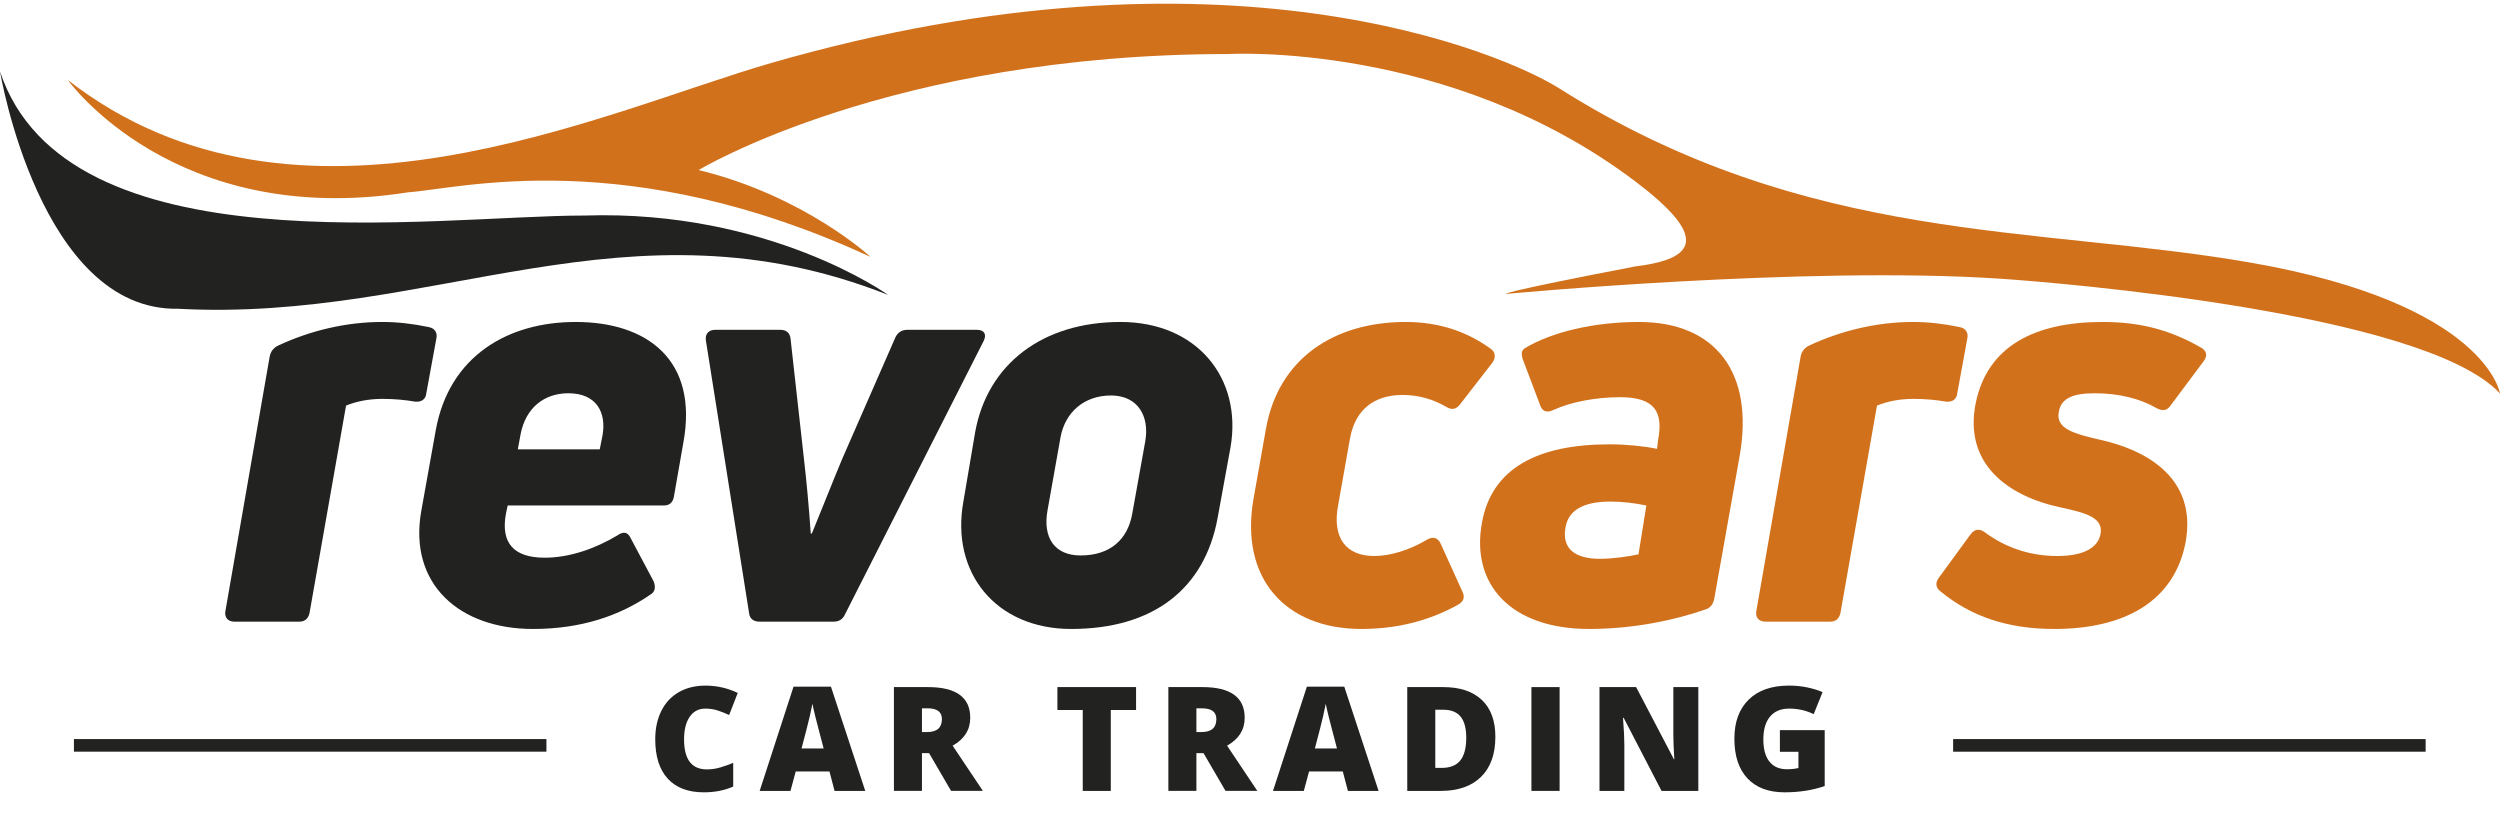 <?xml version="1.0" encoding="utf-8"?>
<!-- Generator: Adobe Illustrator 14.0.0, SVG Export Plug-In . SVG Version: 6.00 Build 43363)  -->
<!DOCTYPE svg PUBLIC "-//W3C//DTD SVG 1.1//EN" "http://www.w3.org/Graphics/SVG/1.1/DTD/svg11.dtd">
<svg version="1.1" id="Layer_1" xmlns="http://www.w3.org/2000/svg" xmlns:xlink="http://www.w3.org/1999/xlink" x="0px" y="0px"
	 width="674.903px" height="224px" viewBox="0 0 674.903 224" enable-background="new 0 0 674.903 224" xml:space="preserve">
<g>
	<g>
		<g>
			<path fill-rule="evenodd" clip-rule="evenodd" fill="#D2711C" d="M607.616,70.903c-57.998-10.128-119.584-4.676-186.658-47.032
				c-14.65-9.256-90.031-42.255-212.77-6.863c-45.631,13.153-127.986,52.81-189.89,4.572c0,0,28.699,40.323,91.987,30.323
				c13.752-0.923,58.716-13.042,124.722,17.453c0,0-17.726-16.453-46.392-23.452c0,0,51.665-31.315,142.985-31.315
				c0,0,59.759-3.555,109.944,34.443c19.357,14.657,16.922,20.794,0,22.879c-37.35,7.162-35.041,7.444-35.041,7.444
				s80.953-7.623,133.447-4.119c15.359,1.025,114.688,9.094,134.951,30.99C674.904,106.226,671.281,82.022,607.616,70.903z"/>
		</g>
	</g>
	<g>
		<path fill="#222221" d="M63.28,167.822c-1.82,0-2.734-1.205-2.427-2.872l11.965-68.784c0.308-1.367,1.061-2.273,2.273-2.88
			c8.786-4.095,18.486-6.367,28.033-6.367c4.086,0,8.18,0.452,12.572,1.367c1.667,0.299,2.428,1.513,2.12,3.025l-2.727,14.854
			c-0.154,1.666-1.359,2.418-3.025,2.265c-2.581-0.453-5.607-0.752-8.795-0.752c-3.932,0-7.273,0.752-9.846,1.82l-9.846,55.904
			c-0.299,1.513-1.214,2.419-2.727,2.419H63.28z"/>
		<path fill="#222221" d="M155.387,86.919c19.393,0,33.187,10.307,29.093,32.572l-2.572,14.7c-0.308,1.513-1.214,2.273-2.735,2.273
			h-42.117l-0.453,2.119c-1.513,8.034,2.119,11.974,10.452,11.974c6.667,0,13.641-2.427,19.7-6.068
			c1.513-1.06,2.727-0.905,3.487,0.761l6.205,11.667c0.606,1.513,0.453,2.88-0.906,3.632c-8.179,5.606-18.486,9.247-31.665,9.247
			c-19.846,0-33.632-12.119-30.153-31.818l3.94-21.965C121.303,96.167,137.055,86.919,155.387,86.919z M162.66,117.525
			c1.06-6.06-1.513-11.359-9.239-11.359c-6.512,0-11.512,3.931-12.88,11.059l-0.752,4.086h22.119L162.66,117.525z"/>
		<path fill="#222221" d="M205.086,167.822c-1.667,0-2.727-0.752-2.88-2.419l-11.667-73.638c-0.153-1.658,0.761-2.727,2.581-2.727
			h17.572c1.513,0,2.572,0.761,2.727,2.427l3.632,32.573c0.607,5.153,1.368,13.188,1.82,19.999h0.3
			c2.734-6.667,5.461-13.632,8.188-20.145l14.393-32.879c0.606-1.214,1.667-1.975,3.18-1.975h18.785c1.975,0,2.727,1.214,1.82,3.034
			l-37.426,73.784c-0.606,1.359-1.666,1.966-3.025,1.966H205.086z"/>
		<path fill="#222221" d="M289.167,169.796c-20.298,0-32.57-15.152-29.092-34.392l3.188-18.785
			c3.333-18.333,18.179-29.7,39.238-29.7c20.76,0,32.879,15.307,29.699,33.785l-3.487,19.094
			C325.226,158.891,311.441,169.796,289.167,169.796z M291.74,149.951c7.88,0,12.726-4.248,13.939-11.367l3.487-19.393
			c1.213-6.821-1.966-12.427-9.239-12.427c-7.272,0-12.427,4.547-13.641,11.368l-3.478,19.546
			C281.442,145.097,284.62,149.951,291.74,149.951z"/>
		<path fill="#D2711C" d="M367.49,169.796c-20.451,0-32.871-13.64-29.084-35.152l3.332-18.785
			c3.334-19.093,18.479-28.939,37.727-28.939c9.547,0,16.965,2.88,23.023,7.272c1.215,0.906,1.367,2.273,0.453,3.642l-8.932,11.512
			c-1.068,1.214-2.127,1.359-3.641,0.453c-3.332-1.966-7.418-3.18-11.666-3.18c-8.025,0-12.879,4.239-14.238,11.667l-3.18,17.879
			c-1.82,9.239,2.273,13.932,9.691,13.932c4.248,0,9.395-1.513,14.24-4.394c1.521-0.905,2.879-0.606,3.641,0.915l5.904,13.024
			c0.762,1.513,0.453,2.727-1.205,3.642C385.368,167.822,376.583,169.796,367.49,169.796z"/>
		<path fill="#D2711C" d="M428.999,169.796c-21.213,0-31.965-12.119-28.938-28.64c2.58-14.691,14.998-21.204,34.391-21.204
			c4.547,0,9.094,0.453,12.881,1.214l0.299-2.428c1.367-7.427-0.752-11.512-10.299-11.512c-6.666,0-13.486,1.358-18.025,3.479
			c-1.676,0.761-2.881,0.453-3.486-1.205l-4.701-12.427c-0.453-1.368-0.453-2.428,0.461-3.034
			c7.266-4.394,18.633-7.119,30.904-7.119c20.598,0,31.205,13.64,27.119,36.366l-6.82,38.332c-0.299,1.359-0.906,2.419-2.273,2.872
			C451.88,167.522,440.665,169.796,428.999,169.796z M431.88,150.857c3.486,0,7.727-0.607,10.453-1.214l2.119-13.179
			c-2.881-0.607-6.359-1.061-9.691-1.061c-7.428,0-11.367,2.419-12.129,6.966C421.573,148.131,425.214,150.857,431.88,150.857z"/>
		<path fill="#D2711C" d="M476.57,167.822c-1.82,0-2.725-1.205-2.426-2.872l11.973-68.784c0.301-1.367,1.061-2.273,2.273-2.88
			c8.787-4.095,18.479-6.367,28.025-6.367c4.094,0,8.18,0.452,12.572,1.367c1.666,0.299,2.428,1.513,2.127,3.025l-2.727,14.854
			c-0.152,1.666-1.367,2.418-3.033,2.265c-2.572-0.453-5.607-0.752-8.785-0.752c-3.941,0-7.273,0.752-9.855,1.82l-9.846,55.904
			c-0.299,1.513-1.205,2.419-2.727,2.419H476.57z"/>
		<path fill="#D2711C" d="M554.593,169.796c-12.572,0-22.426-3.333-30.76-10.153c-1.359-1.06-1.359-2.427-0.453-3.632l8.641-11.82
			c1.061-1.367,2.273-1.513,3.633-0.606c5.906,4.393,12.572,6.513,19.699,6.513c7.266,0,10.906-2.273,11.666-5.752
			c1.061-4.701-4.246-5.914-10.307-7.273c-14.846-3.034-26.666-11.974-23.332-28.333c3.18-15.299,15.906-21.819,34.238-21.819
			c10.453,0,18.486,2.272,26.666,6.974c1.52,0.906,1.666,2.273,0.605,3.633L585.95,109.5c-0.906,1.358-2.119,1.513-3.633,0.752
			c-4.699-2.727-10.451-4.085-16.818-4.085c-5.607,0-9.086,1.205-9.693,4.991c-0.914,4.546,3.941,5.915,11.213,7.581
			c11.668,2.573,26.205,9.847,23.025,27.572C587.011,162.369,573.532,169.796,554.593,169.796z"/>
	</g>
	<g>
		<path fill="#222221" d="M190.403,191.297c-1.802,0-3.208,0.738-4.217,2.214c-1.01,1.477-1.514,3.512-1.514,6.105
			c0,5.393,2.051,8.089,6.153,8.089c1.239,0,2.44-0.173,3.604-0.518c1.163-0.346,2.332-0.761,3.508-1.246v6.402
			c-2.339,1.035-4.984,1.553-7.936,1.553c-4.23,0-7.473-1.228-9.728-3.681s-3.383-6-3.383-10.639c0-2.9,0.546-5.449,1.639-7.647
			s2.665-3.888,4.715-5.07c2.051-1.182,4.463-1.772,7.236-1.772c3.028,0,5.923,0.658,8.683,1.974l-2.319,5.962
			c-1.035-0.485-2.07-0.895-3.105-1.227C192.703,191.463,191.591,191.297,190.403,191.297z"/>
		<path fill="#222221" d="M225.303,213.513l-1.38-5.252h-9.105l-1.418,5.252h-8.319l9.143-28.139h10.102l9.258,28.139H225.303z
			 M222.351,202.05l-1.208-4.6c-0.281-1.022-0.623-2.345-1.025-3.968c-0.402-1.623-0.668-2.786-0.795-3.489
			c-0.115,0.652-0.342,1.726-0.68,3.221c-0.339,1.495-1.09,4.44-2.252,8.836H222.351z"/>
		<path fill="#222221" d="M248.894,203.315v10.197h-7.572v-28.023h9.182c7.616,0,11.424,2.76,11.424,8.28
			c0,3.246-1.584,5.757-4.753,7.533l8.166,12.21h-8.587l-5.942-10.197H248.894z M248.894,197.622h1.418
			c2.646,0,3.968-1.169,3.968-3.507c0-1.93-1.297-2.895-3.891-2.895h-1.495V197.622z"/>
		<path fill="#222221" d="M299.871,213.513H292.3v-21.832h-6.843v-6.191h21.238v6.191h-6.824V213.513z"/>
		<path fill="#222221" d="M322.983,203.315v10.197h-7.571v-28.023h9.182c7.616,0,11.424,2.76,11.424,8.28
			c0,3.246-1.584,5.757-4.753,7.533l8.165,12.21h-8.587l-5.942-10.197H322.983z M322.983,197.622h1.419
			c2.645,0,3.968-1.169,3.968-3.507c0-1.93-1.298-2.895-3.892-2.895h-1.495V197.622z"/>
		<path fill="#222221" d="M363.882,213.513l-1.38-5.252h-9.104l-1.418,5.252h-8.319l9.144-28.139h10.101l9.259,28.139H363.882z
			 M360.931,202.05l-1.208-4.6c-0.281-1.022-0.623-2.345-1.025-3.968s-0.668-2.786-0.795-3.489
			c-0.115,0.652-0.343,1.726-0.681,3.221c-0.339,1.495-1.09,4.44-2.253,8.836H360.931z"/>
		<path fill="#222221" d="M403.691,198.906c0,4.678-1.288,8.281-3.863,10.812c-2.574,2.53-6.194,3.795-10.858,3.795h-9.066v-28.023
			h9.699c4.498,0,7.971,1.15,10.418,3.45C402.466,191.239,403.691,194.562,403.691,198.906z M395.831,199.175
			c0-2.568-0.508-4.472-1.523-5.712c-1.017-1.239-2.56-1.859-4.63-1.859h-2.204v15.699h1.688c2.3,0,3.986-0.668,5.06-2.004
			C395.294,203.964,395.831,201.923,395.831,199.175z"/>
		<path fill="#222221" d="M413.423,213.513v-28.023h7.61v28.023H413.423z"/>
		<path fill="#222221" d="M458.482,213.513h-9.929l-10.235-19.743h-0.173c0.242,3.105,0.364,5.476,0.364,7.111v12.632H431.8v-28.023
			h9.891l10.197,19.475h0.115c-0.179-2.824-0.269-5.092-0.269-6.805v-12.67h6.747V213.513z"/>
		<path fill="#222221" d="M480.501,197.104h12.095v15.104c-3.284,1.125-6.895,1.688-10.83,1.688c-4.319,0-7.657-1.253-10.015-3.758
			c-2.358-2.504-3.537-6.076-3.537-10.715c0-4.523,1.291-8.044,3.872-10.562c2.581-2.517,6.197-3.775,10.85-3.775
			c1.763,0,3.428,0.166,4.993,0.498c1.564,0.332,2.929,0.754,4.092,1.266l-2.396,5.941c-2.02-0.996-4.236-1.495-6.651-1.495
			c-2.211,0-3.92,0.719-5.128,2.156c-1.207,1.438-1.811,3.492-1.811,6.163c0,2.619,0.546,4.616,1.639,5.989
			c1.092,1.374,2.667,2.061,4.725,2.061c1.124,0,2.159-0.108,3.105-0.325v-4.39h-5.003V197.104z"/>
	</g>
	<path fill-rule="evenodd" clip-rule="evenodd" fill="#222221" d="M0,19.29c0,0,10.786,64.715,48.041,64.065
		c69.211,3.752,121.465-31.494,191.71-3.743c0,0-32.05-23.042-81.894-21.427C117.209,58.185,17.828,73.099,0,19.29z"/>
	<g>
		<rect x="19.957" y="199.521" fill="#222221" width="127.559" height="3.401"/>
	</g>
	<rect x="527.269" y="199.521" fill="#222221" width="127.559" height="3.41"/>
</g>
</svg>
